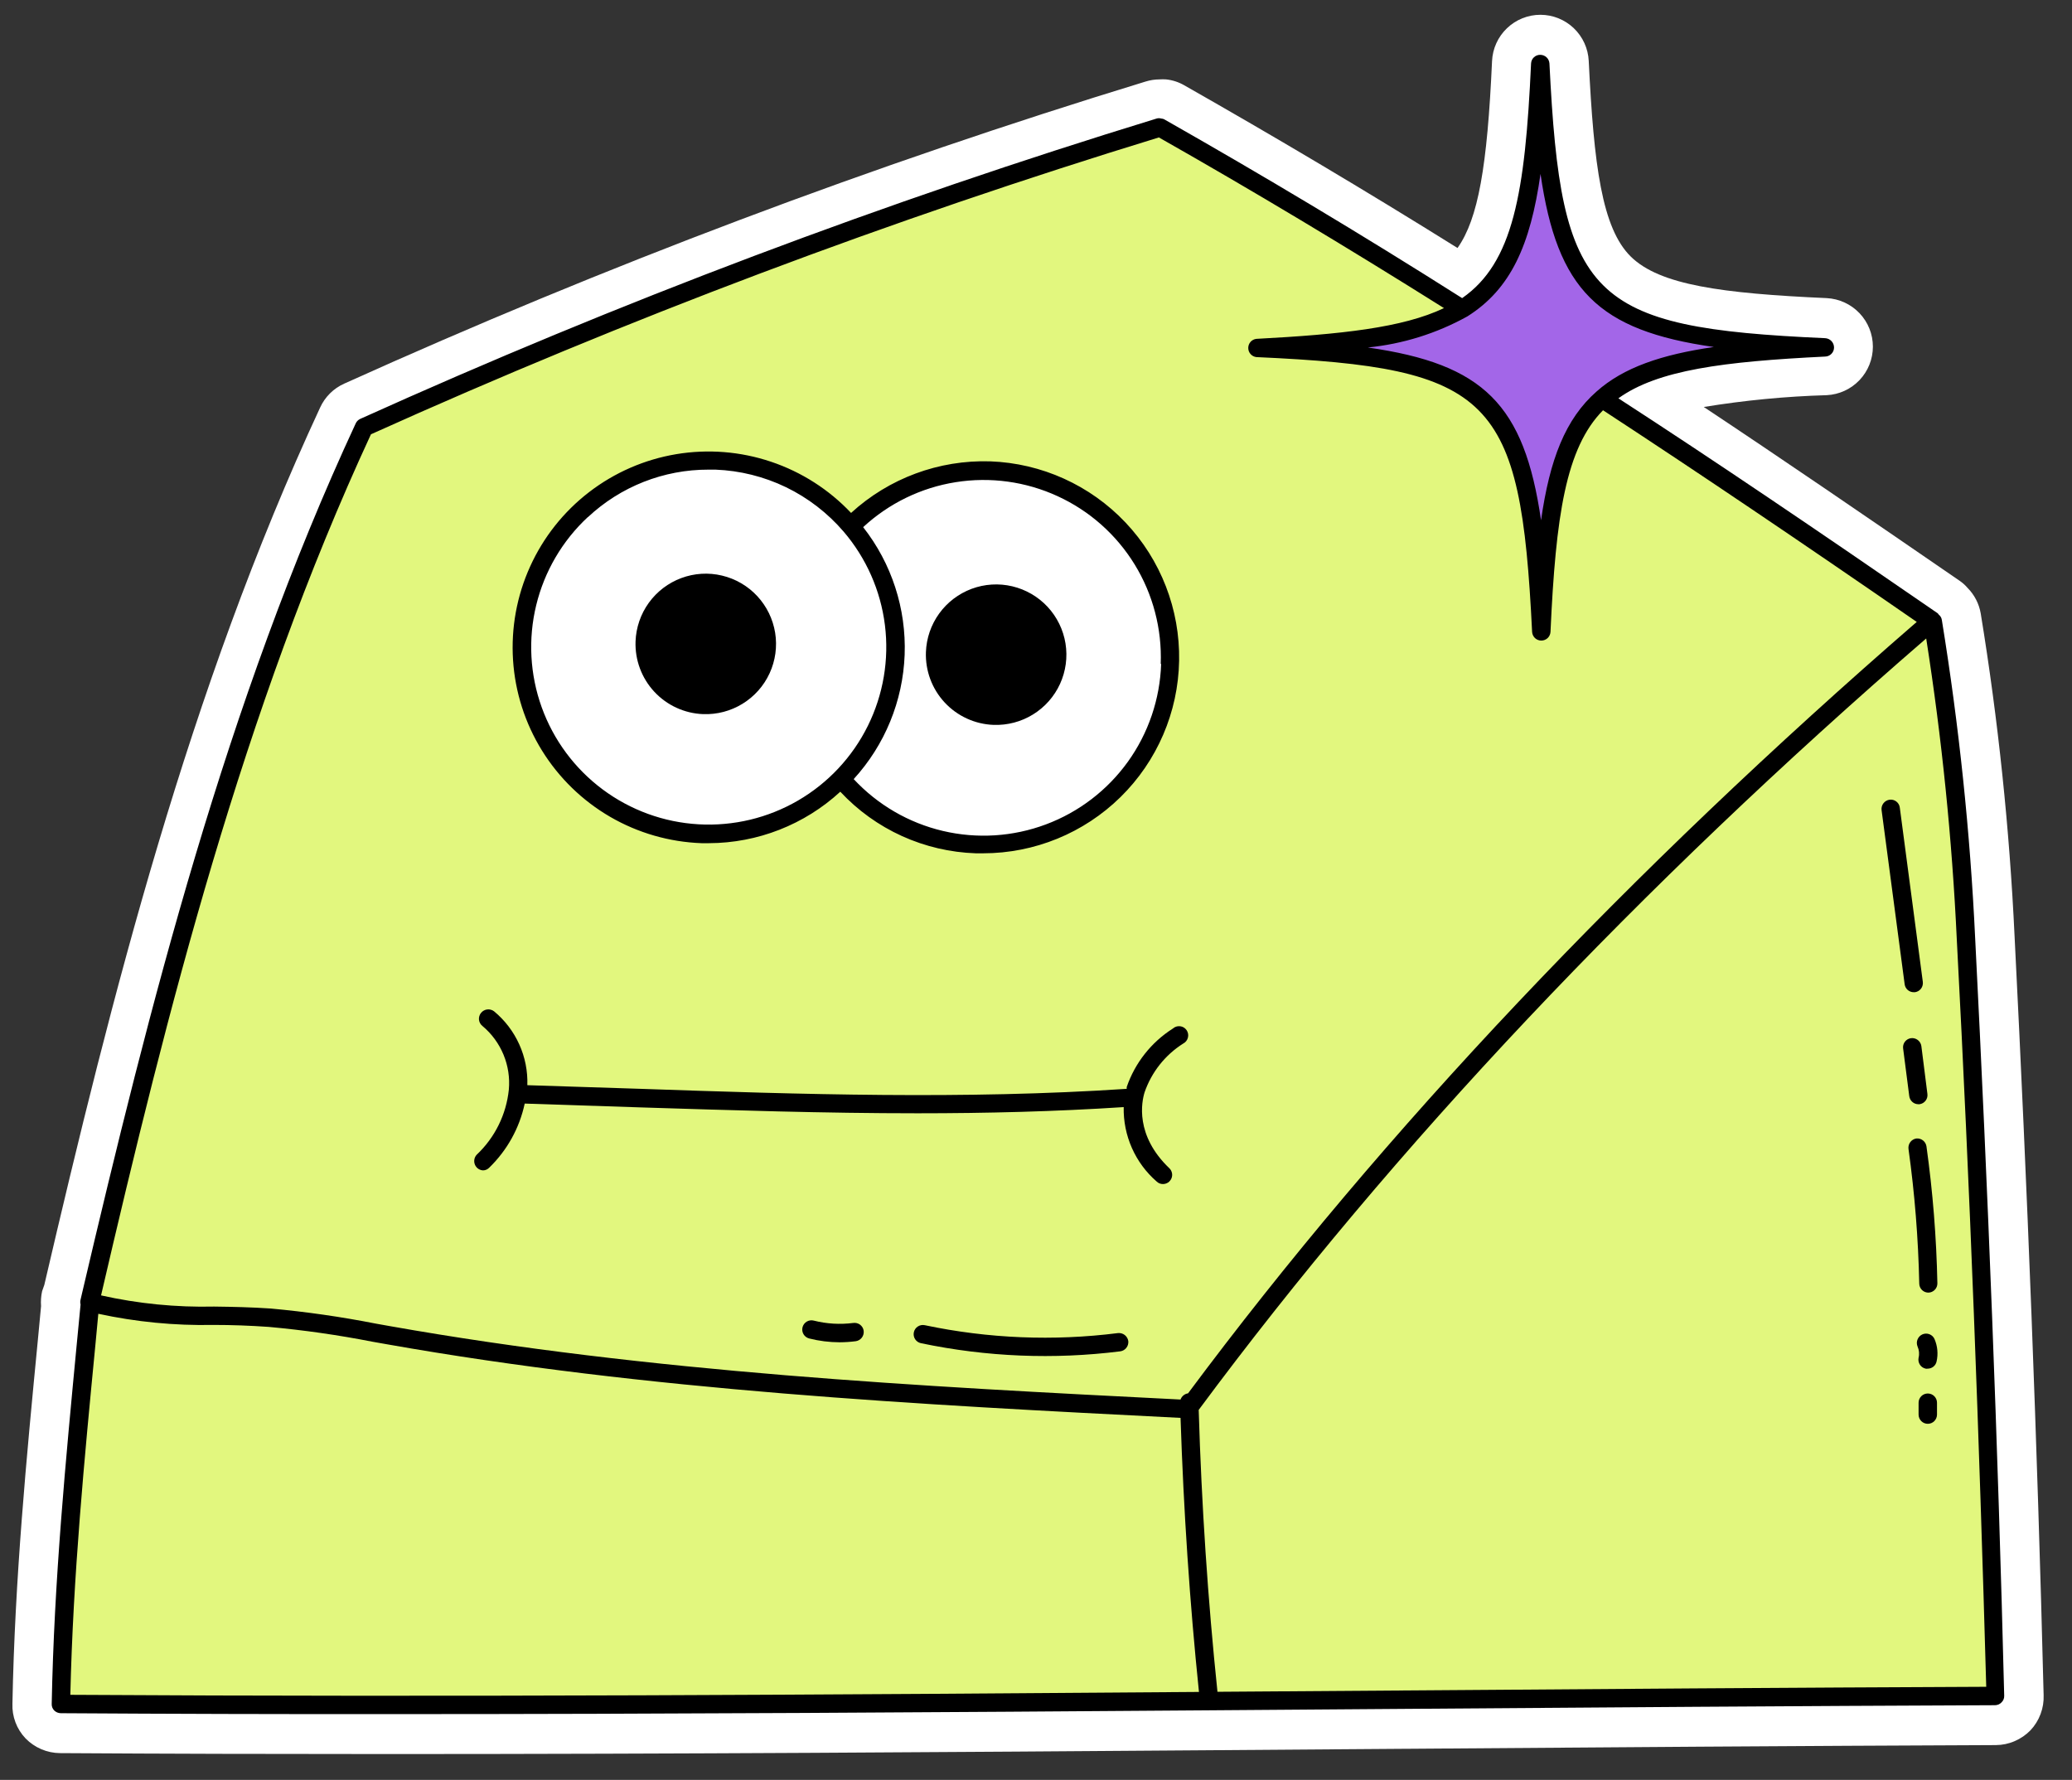 <svg width="71" height="61" viewBox="0 0 71 61" fill="none" xmlns="http://www.w3.org/2000/svg">
<rect x="0" y="0" width="71" height="61" fill="#333333" stroke="none"/>
<g id="Rocko S Dark">
<path id="Vector" d="M69.033 32.101C68.859 28.389 68.472 24.69 67.872 21.022C67.815 20.692 67.658 20.387 67.422 20.149C67.343 20.056 67.252 19.975 67.152 19.906C63.88 17.656 61.041 15.712 58.382 13.948C59.776 13.72 61.185 13.584 62.598 13.543C63.024 13.521 63.425 13.336 63.719 13.027C64.013 12.717 64.177 12.307 64.177 11.88C64.177 11.454 64.013 11.043 63.719 10.734C63.425 10.425 63.024 10.24 62.598 10.217C58.998 10.056 56.874 9.768 55.884 8.796C54.894 7.824 54.615 5.677 54.44 2.086C54.419 1.661 54.236 1.261 53.929 0.967C53.621 0.673 53.213 0.508 52.788 0.507C52.36 0.506 51.948 0.671 51.639 0.967C51.329 1.263 51.146 1.667 51.127 2.095C50.965 5.695 50.655 7.495 49.944 8.499C46.731 6.492 43.644 4.665 40.58 2.923C40.388 2.812 40.174 2.743 39.954 2.721C39.882 2.716 39.81 2.716 39.738 2.721C39.572 2.721 39.406 2.747 39.248 2.797C29.887 5.66 20.718 9.117 11.797 13.147C11.431 13.31 11.137 13.601 10.97 13.966C6.469 23.659 3.823 34.135 1.519 44.035L1.443 44.251C1.406 44.419 1.394 44.592 1.407 44.764L1.299 45.907C0.907 49.957 0.507 54.124 0.426 58.386C0.417 58.604 0.453 58.823 0.53 59.028C0.607 59.232 0.725 59.42 0.876 59.578C1.03 59.736 1.213 59.861 1.415 59.948C1.618 60.034 1.835 60.08 2.055 60.082C5.655 60.105 9.322 60.114 13.332 60.114C23.124 60.114 32.961 60.046 41.407 59.983L48.086 59.934H48.139C54.764 59.884 61.617 59.834 68.389 59.807C68.611 59.806 68.831 59.76 69.034 59.672C69.238 59.585 69.423 59.458 69.578 59.299C69.728 59.139 69.846 58.95 69.923 58.743C70.001 58.537 70.036 58.318 70.028 58.097C69.811 49.444 69.469 40.709 69.033 32.101ZM39.738 4.053H39.792C39.745 4.039 39.695 4.039 39.648 4.053C39.678 4.048 39.708 4.048 39.738 4.053Z" fill="white"/>
<path id="Purple" d="M52.788 2.172C52.572 6.955 52.099 9.336 50.12 10.573C48.702 11.473 46.52 11.748 43.072 11.923C51.298 12.296 52.423 13.421 52.819 21.639C53.013 17.346 53.409 14.988 54.921 13.66C56.271 12.441 58.606 12.085 62.535 11.892C54.304 11.514 53.179 10.389 52.788 2.172Z" fill="#A366E8"/>
<path id="Yellow" d="M67.368 32.191C67.199 28.542 66.819 24.906 66.229 21.301C62.476 18.704 58.732 16.157 54.93 13.651C53.418 15.001 53.022 17.337 52.828 21.63C52.419 13.412 51.294 12.301 43.068 11.914C46.506 11.748 48.697 11.464 50.115 10.564C46.753 8.449 43.315 6.379 39.765 4.363C39.765 4.404 39.765 4.404 39.765 4.363C30.457 7.204 21.341 10.639 12.472 14.646C8.116 24.028 5.479 34.324 3.117 44.4L3.09 44.624C2.64 49.124 2.19 53.706 2.091 58.399C15.231 58.48 28.321 58.399 41.421 58.3C50.421 58.237 59.38 58.16 68.385 58.124C68.148 49.475 67.809 40.831 67.368 32.191ZM24.523 15.784C25.408 15.817 26.276 16.035 27.071 16.422C27.867 16.809 28.573 17.358 29.145 18.034H29.167C30.07 17.132 31.223 16.52 32.476 16.277C33.729 16.035 35.026 16.172 36.2 16.672C37.375 17.172 38.373 18.011 39.067 19.082C39.761 20.154 40.12 21.408 40.096 22.684C40.072 23.96 39.667 25.2 38.933 26.245C38.2 27.289 37.17 28.091 35.978 28.546C34.786 29.002 33.484 29.09 32.241 28.801C30.998 28.511 29.869 27.857 29.001 26.922L28.726 26.831C27.964 27.566 27.032 28.099 26.013 28.385C24.995 28.67 23.921 28.699 22.888 28.468C21.856 28.238 20.896 27.755 20.096 27.063C19.296 26.371 18.679 25.491 18.302 24.503C17.925 23.514 17.798 22.448 17.934 21.398C18.07 20.349 18.463 19.349 19.079 18.489C19.696 17.629 20.515 16.935 21.465 16.47C22.416 16.004 23.466 15.781 24.523 15.82V15.784Z" fill="#E2F77E"/>
<g id="Black">
<path id="Vector_2" d="M34.045 24.843C34.521 24.86 34.992 24.736 35.397 24.486C35.803 24.236 36.125 23.872 36.323 23.439C36.521 23.006 36.587 22.524 36.511 22.053C36.435 21.583 36.221 21.146 35.897 20.797C35.573 20.449 35.153 20.204 34.689 20.094C34.226 19.984 33.74 20.014 33.294 20.18C32.848 20.346 32.461 20.641 32.182 21.027C31.903 21.413 31.745 21.874 31.728 22.349C31.705 22.987 31.936 23.608 32.371 24.076C32.805 24.543 33.408 24.819 34.045 24.843Z" fill="black"/>
<path id="Vector_3" d="M24.091 24.474C24.567 24.492 25.038 24.369 25.444 24.119C25.85 23.87 26.173 23.506 26.372 23.073C26.571 22.64 26.637 22.158 26.562 21.688C26.486 21.217 26.273 20.78 25.949 20.43C25.625 20.081 25.205 19.836 24.741 19.726C24.278 19.615 23.792 19.645 23.346 19.811C22.899 19.977 22.512 20.272 22.233 20.658C21.954 21.044 21.796 21.504 21.778 21.98C21.755 22.618 21.986 23.238 22.419 23.705C22.853 24.173 23.454 24.449 24.091 24.474Z" fill="black"/>
<path id="Vector_4" d="M24.038 28.897H24.294C25.962 28.892 27.567 28.262 28.794 27.133C29.391 27.774 30.108 28.29 30.905 28.652C31.702 29.014 32.563 29.215 33.438 29.244H33.69C35.45 29.243 37.14 28.551 38.396 27.317C39.651 26.084 40.373 24.407 40.404 22.646C40.436 20.887 39.776 19.184 38.566 17.906C37.356 16.628 35.692 15.875 33.933 15.811C32.173 15.756 30.462 16.39 29.163 17.579C28.407 16.778 27.465 16.175 26.42 15.824C25.375 15.472 24.26 15.384 23.173 15.565C22.086 15.747 21.061 16.193 20.187 16.865C19.313 17.537 18.618 18.414 18.164 19.418C17.709 20.422 17.509 21.522 17.58 22.622C17.651 23.721 17.992 24.787 18.573 25.724C19.153 26.66 19.955 27.44 20.908 27.994C21.861 28.547 22.936 28.857 24.038 28.897ZM39.788 22.755C39.748 23.959 39.352 25.125 38.65 26.104C37.947 27.082 36.969 27.831 35.841 28.253C34.713 28.676 33.484 28.754 32.311 28.478C31.138 28.202 30.074 27.583 29.253 26.701C30.321 25.533 30.939 24.024 30.999 22.443C31.058 20.861 30.554 19.31 29.577 18.066C30.459 17.25 31.562 16.713 32.748 16.525C33.934 16.336 35.15 16.503 36.241 17.005C37.333 17.506 38.251 18.32 38.88 19.344C39.508 20.367 39.819 21.554 39.774 22.755H39.788ZM20.145 17.724C21.266 16.674 22.745 16.091 24.28 16.095H24.515C25.353 16.127 26.177 16.332 26.933 16.697C27.688 17.063 28.36 17.581 28.907 18.218C29.683 19.125 30.175 20.238 30.323 21.422C30.471 22.606 30.267 23.807 29.738 24.876C29.209 25.945 28.377 26.835 27.346 27.435C26.315 28.035 25.131 28.318 23.939 28.25C22.749 28.183 21.604 27.766 20.648 27.053C19.692 26.34 18.966 25.361 18.562 24.239C18.158 23.116 18.092 21.9 18.374 20.741C18.655 19.582 19.271 18.531 20.145 17.719V17.724Z" fill="black"/>
<path id="Vector_5" d="M16.545 40.111C16.586 40.111 16.627 40.103 16.665 40.087C16.703 40.07 16.737 40.047 16.765 40.017C17.379 39.421 17.802 38.657 17.98 37.821L21.913 37.951C25.064 38.05 28.245 38.154 31.445 38.154C33.803 38.154 36.16 38.095 38.505 37.942C38.495 38.424 38.591 38.902 38.786 39.343C38.981 39.784 39.271 40.177 39.635 40.493C39.692 40.549 39.77 40.58 39.85 40.579C39.913 40.579 39.974 40.56 40.026 40.526C40.078 40.491 40.118 40.441 40.142 40.383C40.166 40.325 40.172 40.261 40.159 40.2C40.146 40.139 40.116 40.083 40.071 40.039C38.883 38.905 39.121 37.758 39.221 37.434C39.46 36.743 39.926 36.155 40.544 35.764C40.584 35.744 40.619 35.715 40.647 35.68C40.675 35.645 40.695 35.604 40.706 35.56C40.717 35.517 40.719 35.471 40.711 35.427C40.703 35.383 40.685 35.341 40.66 35.304C40.634 35.267 40.601 35.236 40.562 35.212C40.524 35.19 40.481 35.175 40.436 35.17C40.391 35.165 40.346 35.17 40.303 35.184C40.26 35.198 40.221 35.221 40.188 35.251C39.45 35.72 38.893 36.426 38.608 37.254C38.61 37.274 38.61 37.295 38.608 37.316C33.065 37.685 27.413 37.505 21.959 37.316L18.07 37.191C18.086 36.71 17.992 36.232 17.794 35.794C17.597 35.356 17.302 34.968 16.932 34.661C16.899 34.635 16.861 34.616 16.82 34.605C16.78 34.593 16.738 34.59 16.696 34.595C16.654 34.6 16.613 34.613 16.577 34.634C16.54 34.654 16.508 34.682 16.482 34.715C16.455 34.748 16.435 34.786 16.424 34.827C16.412 34.867 16.408 34.91 16.413 34.952C16.419 34.994 16.432 35.035 16.453 35.071C16.474 35.108 16.502 35.14 16.536 35.166C16.85 35.429 17.096 35.765 17.253 36.144C17.41 36.523 17.473 36.935 17.436 37.343C17.349 38.194 16.959 38.984 16.338 39.571C16.295 39.616 16.266 39.672 16.255 39.733C16.244 39.794 16.25 39.857 16.274 39.914C16.298 39.972 16.338 40.021 16.389 40.056C16.441 40.091 16.501 40.11 16.563 40.111H16.545Z" fill="black"/>
<path id="Vector_6" d="M67.683 32.178C67.511 28.515 67.129 24.866 66.54 21.247C66.53 21.176 66.493 21.111 66.436 21.067C66.425 21.049 66.412 21.032 66.396 21.017C62.238 18.151 58.733 15.775 55.456 13.651C56.806 12.679 59.056 12.391 62.544 12.22C62.626 12.218 62.703 12.183 62.759 12.124C62.816 12.065 62.847 11.987 62.846 11.905C62.844 11.824 62.813 11.746 62.757 11.688C62.701 11.63 62.625 11.595 62.544 11.59C54.444 11.23 53.49 10.24 53.094 2.176C53.089 2.096 53.054 2.02 52.996 1.965C52.937 1.91 52.859 1.879 52.779 1.879C52.698 1.878 52.62 1.908 52.561 1.964C52.502 2.019 52.468 2.095 52.464 2.176C52.261 6.631 51.847 9.007 50.102 10.217C46.6 7.995 43.257 6.001 39.909 4.098C39.871 4.075 39.827 4.063 39.783 4.061C39.736 4.048 39.686 4.048 39.639 4.061C30.331 6.912 21.214 10.351 12.342 14.357C12.274 14.389 12.22 14.443 12.189 14.511C7.739 24.096 5.115 34.495 2.811 44.323L2.761 44.539C2.746 44.593 2.746 44.651 2.761 44.706L2.635 46.015C2.253 50.029 1.853 54.178 1.772 58.395C1.77 58.436 1.776 58.477 1.791 58.516C1.806 58.554 1.828 58.59 1.857 58.62C1.917 58.679 1.998 58.713 2.082 58.714C5.838 58.738 9.588 58.748 13.332 58.745C22.881 58.745 32.349 58.682 41.398 58.615L48.072 58.566C54.718 58.516 61.572 58.467 68.362 58.44C68.405 58.439 68.447 58.431 68.485 58.414C68.524 58.397 68.559 58.372 68.588 58.34C68.618 58.311 68.641 58.276 68.656 58.238C68.672 58.199 68.679 58.157 68.677 58.115C68.462 49.502 68.12 40.777 67.683 32.178ZM52.788 5.96C53.364 9.934 54.759 11.325 58.728 11.892C56.928 12.152 55.627 12.598 54.709 13.417C53.639 14.357 53.103 15.748 52.806 17.831C52.23 13.863 50.84 12.476 46.87 11.909C48.068 11.79 49.229 11.427 50.282 10.843C51.767 9.907 52.441 8.404 52.788 5.96ZM12.711 14.884C21.488 10.928 30.506 7.53 39.711 4.71C42.924 6.532 46.128 8.454 49.48 10.559C48.063 11.235 45.939 11.46 43.05 11.613C42.974 11.622 42.903 11.659 42.852 11.716C42.801 11.774 42.773 11.848 42.773 11.925C42.773 12.002 42.801 12.077 42.852 12.134C42.903 12.192 42.974 12.229 43.05 12.238C51.15 12.602 52.104 13.588 52.5 21.657C52.505 21.737 52.54 21.812 52.598 21.868C52.657 21.923 52.734 21.954 52.815 21.953C52.895 21.954 52.973 21.923 53.032 21.868C53.09 21.812 53.125 21.737 53.13 21.657C53.31 17.678 53.652 15.357 54.93 14.06C58.161 16.175 61.59 18.488 65.68 21.314C55.83 29.851 47.424 38.73 40.71 47.752C40.652 47.76 40.597 47.785 40.552 47.822C40.507 47.859 40.473 47.908 40.453 47.964C31.521 47.514 22.291 47.032 13.359 45.448L12.877 45.362C11.687 45.128 10.486 44.956 9.277 44.845C8.625 44.8 7.973 44.786 7.338 44.778C6.036 44.808 4.735 44.68 3.463 44.395C5.723 34.657 8.323 24.361 12.711 14.884ZM2.41 58.084C2.505 54.007 2.892 49.984 3.27 46.078L3.369 45.025C4.662 45.305 5.984 45.434 7.306 45.407C7.932 45.407 8.575 45.43 9.21 45.475C10.403 45.583 11.59 45.753 12.765 45.983L13.251 46.069C22.22 47.657 31.467 48.139 40.453 48.593C40.557 51.775 40.769 54.934 41.084 57.985C28.681 58.08 15.496 58.165 2.41 58.084ZM48.09 57.935L41.718 57.98C41.389 54.831 41.173 51.586 41.075 48.319C47.761 39.297 56.15 30.404 66.004 21.881C66.54 25.302 66.891 28.75 67.053 32.209C67.503 40.696 67.823 49.309 68.061 57.809C61.392 57.837 54.633 57.886 48.09 57.935Z" fill="black"/>
<path id="Vector_7" d="M65.577 34.005H65.618C65.659 33.999 65.698 33.985 65.734 33.965C65.77 33.944 65.801 33.916 65.826 33.883C65.852 33.85 65.87 33.812 65.88 33.772C65.891 33.732 65.893 33.69 65.888 33.649L65.1 27.682C65.096 27.641 65.083 27.601 65.063 27.564C65.043 27.528 65.015 27.496 64.983 27.471C64.95 27.445 64.912 27.426 64.872 27.415C64.832 27.404 64.79 27.402 64.749 27.407C64.666 27.419 64.59 27.462 64.539 27.529C64.487 27.595 64.464 27.68 64.475 27.763L65.266 33.734C65.276 33.81 65.314 33.879 65.371 33.928C65.428 33.978 65.501 34.005 65.577 34.005Z" fill="black"/>
<path id="Vector_8" d="M65.734 37.843H65.775C65.816 37.837 65.856 37.824 65.892 37.803C65.927 37.782 65.959 37.754 65.984 37.721C66.009 37.688 66.027 37.651 66.038 37.611C66.048 37.57 66.051 37.529 66.045 37.487L65.838 35.849C65.826 35.767 65.782 35.693 65.715 35.642C65.649 35.592 65.565 35.569 65.483 35.58C65.4 35.591 65.326 35.634 65.275 35.7C65.225 35.765 65.202 35.848 65.213 35.931L65.424 37.569C65.434 37.644 65.471 37.714 65.528 37.764C65.585 37.815 65.658 37.843 65.734 37.843Z" fill="black"/>
<path id="Vector_9" d="M65.667 39.017C65.585 39.03 65.51 39.074 65.46 39.14C65.409 39.207 65.387 39.29 65.397 39.373C65.61 40.905 65.733 42.448 65.766 43.995C65.768 44.077 65.802 44.154 65.861 44.212C65.92 44.269 65.999 44.301 66.081 44.3C66.164 44.298 66.242 44.263 66.299 44.203C66.357 44.144 66.388 44.064 66.387 43.981C66.355 42.41 66.23 40.843 66.013 39.288C66.001 39.207 65.958 39.134 65.894 39.084C65.829 39.033 65.748 39.01 65.667 39.017Z" fill="black"/>
<path id="Vector_10" d="M65.874 45.731C65.798 45.765 65.738 45.827 65.707 45.905C65.675 45.982 65.676 46.068 65.707 46.145C65.762 46.267 65.775 46.403 65.743 46.532C65.735 46.573 65.734 46.615 65.742 46.655C65.75 46.696 65.765 46.735 65.788 46.77C65.81 46.804 65.839 46.834 65.874 46.858C65.908 46.881 65.946 46.897 65.987 46.906C66.009 46.91 66.032 46.91 66.054 46.906C66.126 46.906 66.195 46.882 66.251 46.837C66.307 46.792 66.346 46.729 66.36 46.658C66.418 46.401 66.393 46.132 66.288 45.889C66.254 45.813 66.191 45.755 66.113 45.725C66.036 45.696 65.95 45.698 65.874 45.731Z" fill="black"/>
<path id="Vector_11" d="M66.058 47.757C65.975 47.757 65.895 47.79 65.836 47.849C65.777 47.908 65.743 47.988 65.743 48.072V48.481C65.743 48.565 65.777 48.645 65.836 48.704C65.895 48.763 65.975 48.796 66.058 48.796C66.142 48.796 66.222 48.763 66.281 48.704C66.34 48.645 66.374 48.565 66.374 48.481V48.072C66.374 47.988 66.34 47.908 66.281 47.849C66.222 47.79 66.142 47.757 66.058 47.757Z" fill="black"/>
<path id="Vector_12" d="M38.307 45.687C36.101 45.966 33.864 45.875 31.688 45.416C31.606 45.399 31.52 45.415 31.45 45.461C31.38 45.506 31.331 45.578 31.314 45.66C31.297 45.741 31.312 45.827 31.358 45.897C31.404 45.967 31.475 46.016 31.557 46.033C33.803 46.504 36.111 46.598 38.388 46.312C38.47 46.301 38.545 46.258 38.596 46.192C38.648 46.127 38.671 46.044 38.663 45.961C38.65 45.878 38.606 45.803 38.54 45.752C38.474 45.701 38.39 45.678 38.307 45.687Z" fill="black"/>
<path id="Vector_13" d="M29.235 45.34C28.784 45.398 28.326 45.371 27.885 45.259C27.804 45.238 27.718 45.25 27.645 45.293C27.573 45.336 27.521 45.405 27.5 45.486C27.479 45.567 27.491 45.654 27.534 45.726C27.577 45.798 27.646 45.85 27.727 45.871C28.069 45.958 28.419 46.001 28.771 46.002C28.956 46.001 29.141 45.989 29.325 45.965C29.407 45.953 29.482 45.909 29.532 45.843C29.583 45.776 29.605 45.693 29.595 45.61C29.59 45.568 29.576 45.528 29.555 45.492C29.533 45.456 29.505 45.425 29.472 45.399C29.438 45.374 29.4 45.356 29.359 45.346C29.319 45.336 29.276 45.334 29.235 45.34Z" fill="black"/>
</g>
</g>
</svg>
